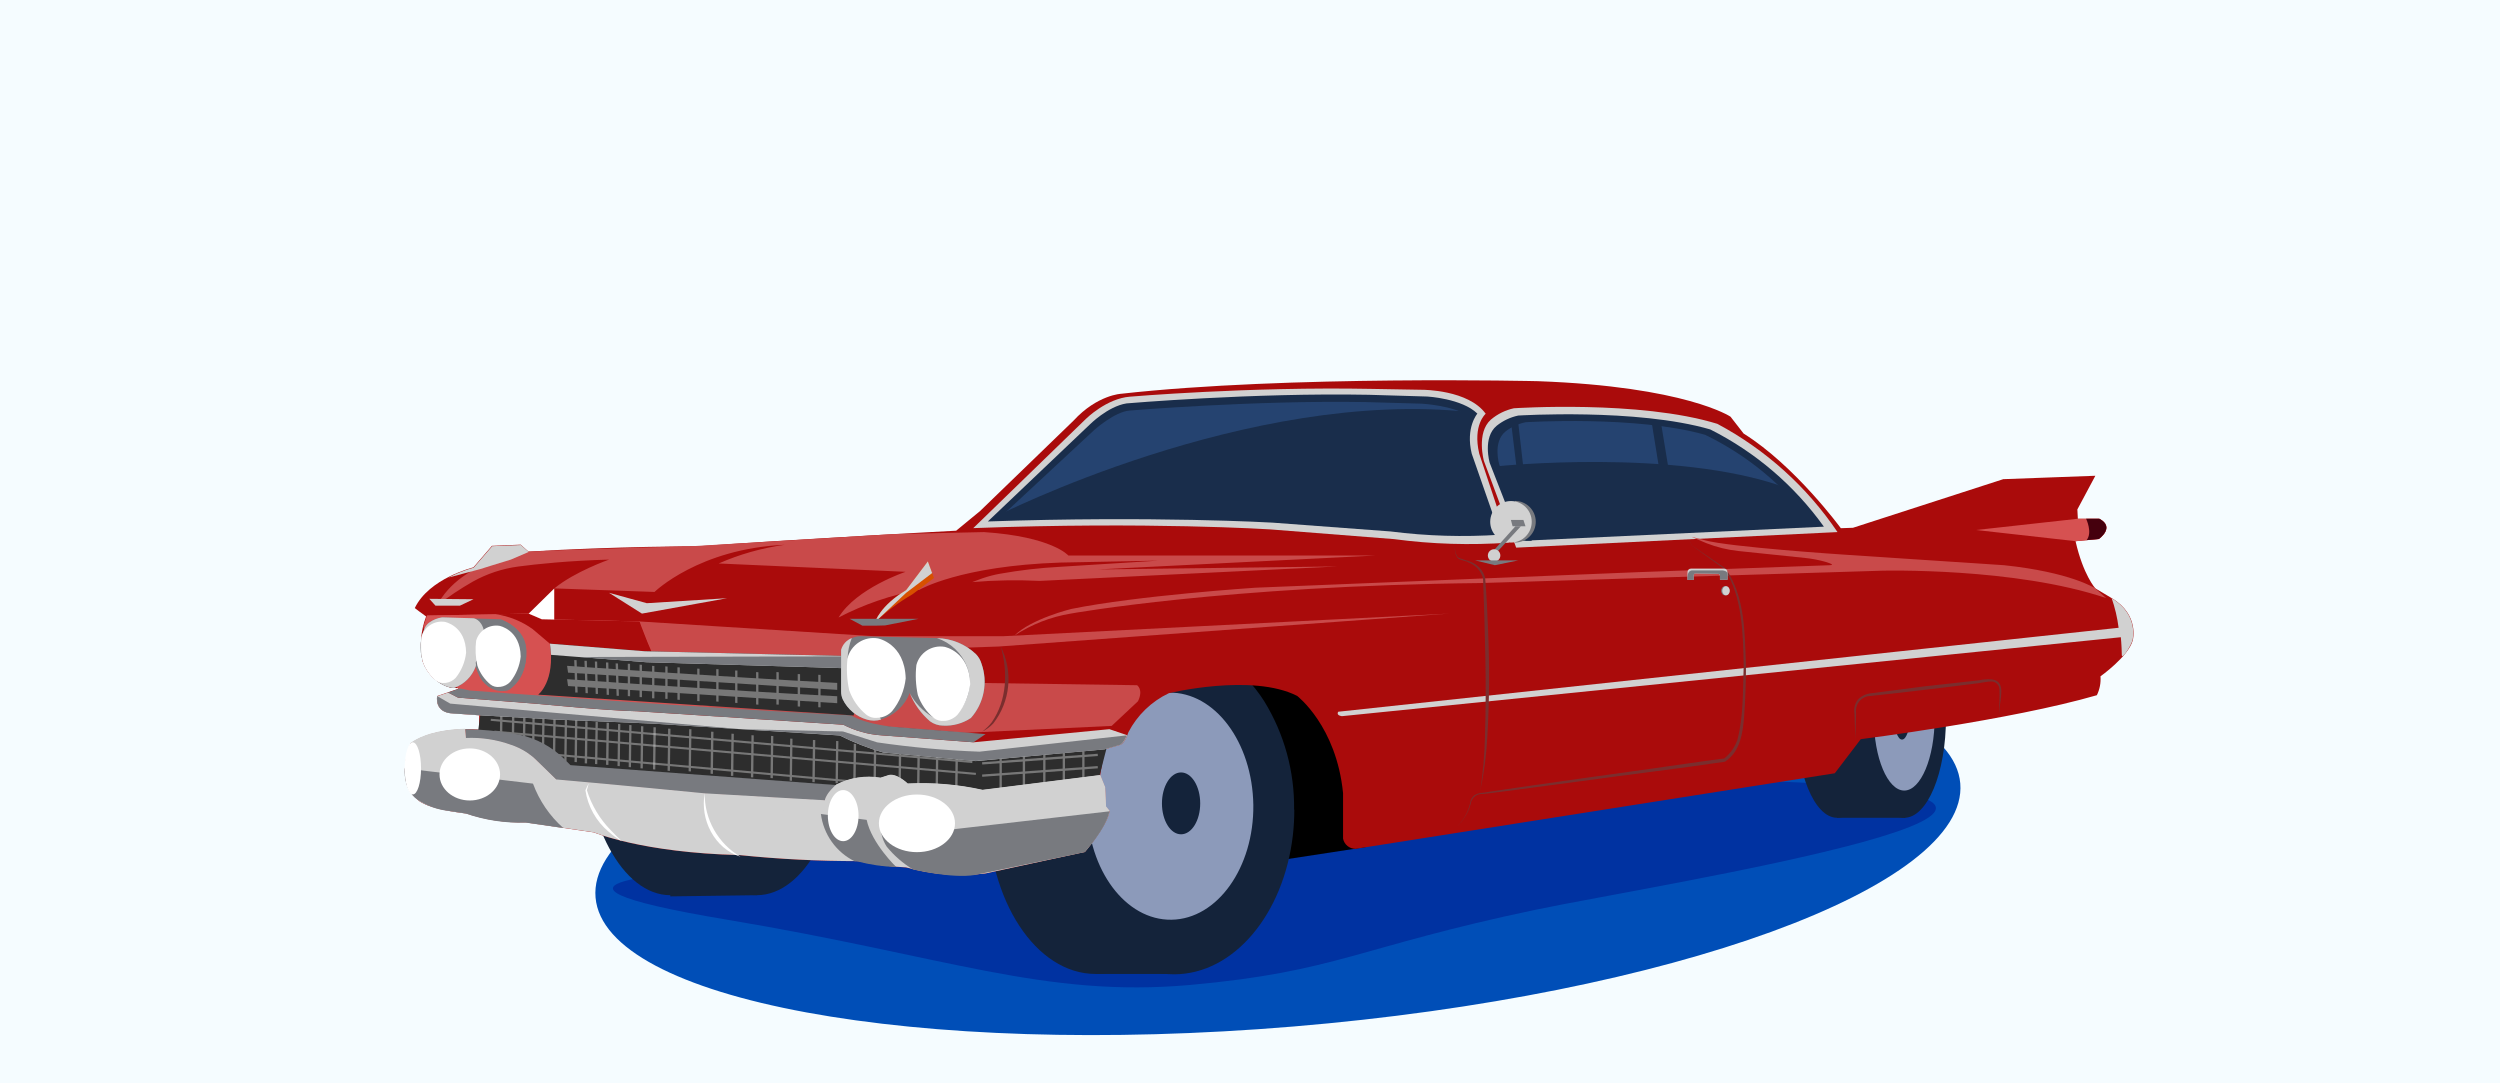 <?xml version="1.0" encoding="UTF-8"?> <svg xmlns="http://www.w3.org/2000/svg" width="360" height="156" viewBox="0 0 360 156" fill="none"><rect x="0" y="0" width="360" height="156" fill="#333333" stroke="none"/><g clip-path="url(#clip0_4002_3265)"><path d="M360 0H0V156H360V0Z" fill="#F5FCFF"></path><path d="M186.22 147.82C240.5 143.3 283.51 127.64 282.28 112.82C281.05 98 236 89.73 181.76 94.25C127.52 98.77 84.48 114.43 85.76 129.25C87.04 144.07 131.94 152.34 186.22 147.82Z" fill="#004EB7"></path><path d="M162.87 110.09C151.82 111.42 109.15 123.84 104.71 124.85C100.27 125.86 70.03 126.65 104.71 132.44C136.33 137.72 150.36 143.72 171.4 141.83C192.44 139.94 195.55 136.38 221.14 131C237.92 127.48 319.23 114.7 253.49 112.44C231.56 111.69 225.49 110.98 203.28 112.15C189.775 112.851 176.234 112.161 162.87 110.09Z" fill="#0032A1"></path><path d="M169.59 126.13L196.72 121.97L198.02 90.86L153.98 90.1L149.75 110.31L169.59 126.13Z" fill="black"></path><path d="M258.63 104.22L270.46 103.34C270.46 111.34 267.81 117.76 264.54 117.76C261.27 117.76 258.62 111.3 258.62 103.34C258.62 95.38 261.27 88.92 264.54 88.92C267.81 88.92 270.46 95.38 270.46 103.34" fill="#14233A"></path><path d="M274.38 88.92H264.54V117.76H274.38V88.92Z" fill="#14233A"></path><path d="M280.22 103.34C280.22 111.34 277.53 117.76 274.22 117.76C270.91 117.76 268.22 111.3 268.22 103.34C268.22 95.38 270.92 88.92 274.22 88.92C277.52 88.92 280.22 95.38 280.22 103.34Z" fill="#14233A"></path><path d="M278.59 103.34C278.59 109.14 276.59 113.84 274.21 113.84C271.83 113.84 269.83 109.14 269.83 103.34C269.83 97.54 271.83 92.84 274.21 92.84C276.59 92.84 278.59 97.54 278.59 103.34Z" fill="#8C9ABA"></path><path d="M275 103.34C275 105.09 274.5 106.5 273.89 106.5C273.28 106.5 272.77 105.09 272.77 103.34C272.77 101.59 273.27 100.17 273.89 100.17C274.51 100.17 275 101.59 275 103.34Z" fill="#14233A"></path><path d="M173.29 116.56C173.29 129.65 166.34 140.25 157.76 140.25C149.18 140.25 142.24 129.65 142.24 116.56C142.24 103.47 149.19 92.87 157.76 92.87C166.33 92.87 173.29 103.48 173.29 116.56Z" fill="#14233A"></path><path d="M169.06 92.87H157.77V140.25H169.06V92.87Z" fill="#14233A"></path><path d="M186.38 116.56C186.382 117.81 186.312 119.058 186.17 120.3C184.86 131.61 177.69 140.3 169.05 140.3C159.48 140.3 151.72 129.7 151.72 116.61C151.72 103.52 159.48 92.92 169.05 92.92C174.24 92.92 178.9 96.04 182.05 100.98C184.936 105.677 186.428 111.098 186.35 116.61" fill="#14233A"></path><path d="M180.48 115.91C180.58 124.91 175.31 132.34 168.7 132.44C162.09 132.54 156.7 125.3 156.56 116.27C156.42 107.24 161.73 99.84 168.34 99.74C174.95 99.64 180.34 106.88 180.48 115.91Z" fill="#8C9ABA"></path><path d="M172.83 115.69C172.83 118.15 171.6 120.14 170.07 120.14C168.54 120.14 167.32 118.14 167.32 115.69C167.32 113.24 168.55 111.23 170.07 111.23C171.59 111.23 172.83 113.23 172.83 115.69Z" fill="#14233A"></path><path d="M121.43 105.78C121.43 118.56 115.85 128.91 108.97 128.91C102.09 128.91 96.52 118.56 96.52 105.78C96.52 93 102.09 82.65 109 82.65C115.91 82.65 121.43 93 121.43 105.78Z" fill="#14233A"></path><path d="M109 105.78C109 118.56 103.43 128.91 96.54 128.91C89.65 128.91 84.09 118.56 84.09 105.78C84.09 93 89.66 82.65 96.54 82.65C103.42 82.65 109 93 109 105.78Z" fill="#14233A"></path><path d="M96.52 129.08L108.97 128.91V82.65H96.52V129.08Z" fill="#14233A"></path><path d="M69 103V105.07C69 105.07 62.74 104.49 59.12 107.07C59.12 107.07 56.73 112.49 60.12 115.14C60.12 115.14 61.03 116.43 67.12 117.14C69.889 118.054 72.794 118.491 75.71 118.43L85.54 119.87C85.54 119.87 92.43 122.8 106.47 123.14C112.168 123.723 117.892 124.014 123.62 124.01C125.869 124.51 128.158 124.811 130.46 124.91C134.171 125.957 138.053 126.256 141.88 125.79L156.22 122.69C156.22 122.69 159.46 118.88 159.78 116.81L159.26 116.17L159.13 113.39L158.42 111.64L159.07 107.9L161.33 107.25C161.33 107.25 161.98 107.06 162.49 105.44C163.765 102.982 165.809 101.009 168.31 99.82C168.31 99.82 180.31 96.91 186.79 100.21C186.79 100.21 192.45 104.54 193.4 114.21V120.76C193.482 121.178 193.708 121.554 194.039 121.823C194.369 122.092 194.784 122.236 195.21 122.23L264.21 111.35L267.95 106.44C267.95 106.44 289.47 103.73 301.95 100.11C302.362 99.266 302.542 98.327 302.47 97.39C302.47 97.39 306.47 94.55 307.12 92.22C307.12 92.22 308.12 88.54 304.12 86.15L301.73 84.73C301.73 84.73 299.98 82.79 298.88 77.94L302.24 77.62C302.24 77.62 304.64 75.94 302.31 74.71H299.21L299.14 73.36L301.73 68.51L288.47 69L266.83 76L265.08 76.06C265.08 76.06 258.49 67.06 251.08 62.43L249.19 60C249.19 60 242.75 55.67 221.47 54.89C221.47 54.89 185.37 54.03 161.47 56.7C161.47 56.7 158.02 56.84 154.58 60.58L141.14 73.58L137.69 76.42C137.69 76.42 116.33 77.54 100.56 78.66C100.56 78.66 88.85 78.66 76.1 79.43L74.98 78.43L70.84 78.6L68.17 81.7C68.17 81.7 61.79 83.26 59.73 87.56C59.73 87.56 60.73 88.34 61.36 88.77C60.578 90.831 60.401 93.072 60.85 95.23C61.165 96.135 61.693 96.952 62.389 97.611C63.085 98.271 63.929 98.754 64.85 99.02L66.23 99.11L62.95 100.23C62.95 100.23 62.44 102.64 65.28 102.73L69 103Z" fill="#AA0B0B"></path><path d="M69.23 102.44L104.71 104.4L121.96 105.65L127.56 107.97L140.65 109.02L159.56 106.9L158.09 112.64L141.17 114.22L130.66 113.19L124.33 112.06L120.02 113.62L81.66 110.65L76.95 107.61L71.39 105.87L68.84 105.36L69.23 102.44Z" fill="#2D2D2D"></path><path d="M298.87 77.93L302.23 77.61C302.23 77.61 304.63 75.93 302.3 74.7H299.2L284.57 76.32L298.87 77.93Z" fill="#D65151"></path><path d="M300.47 77.78L302.23 77.61C302.23 77.61 304.63 75.93 302.3 74.7H300.4C300.4 74.7 301.36 76.69 300.47 77.78Z" fill="#45000D"></path><path d="M305.54 94.32C305.54 95.07 306.86 93.01 307.08 92.21C307.08 92.21 308.08 88.53 304.08 86.14C304.561 87.521 304.897 88.949 305.08 90.4L192.71 102.49C192.71 102.49 192.32 103 193.23 103.13L305.4 91.76C305.4 91.76 305.52 92.93 305.54 94.32Z" fill="#D1D1D1"></path><path d="M218.33 78.86L213.68 66.37C213.68 66.37 212.56 62.32 214.68 60.43C215.636 59.62 216.776 59.057 218 58.79C218 58.79 236.09 57.58 247.29 61.03C254.246 64.735 260.19 70.088 264.6 76.62L218.33 78.86Z" fill="#D1D1D1"></path><path d="M218.91 77.89L214.52 66.66C214.52 66.66 213.46 63.02 215.52 61.31C216.425 60.585 217.486 60.082 218.62 59.84C218.62 59.84 235.7 58.76 246.28 61.84C252.786 65.114 258.4 69.918 262.64 75.84L218.91 77.89Z" fill="#192D4B"></path><path d="M220 77L215.9 66.92C215.9 66.92 214.9 63.65 216.81 62.12C217.659 61.464 218.648 61.013 219.7 60.8C219.7 60.8 235.65 59.8 245.53 62.61C251.554 65.52 256.791 69.835 260.8 75.19L220 77Z" fill="#254370"></path><path d="M162.72 57.12C162.72 57.12 179.86 55.66 197.44 56L204.89 56.13C204.89 56.13 211.46 56.13 213.94 59.58C213.94 59.58 212.04 61.19 213.01 65.33L217.27 78.14C211.747 78.534 206.198 78.363 200.71 77.63L182.87 76.23C182.87 76.23 165.3 75.1 140.15 76.05L156.38 60.31C156.38 60.31 159.35 57.37 162.72 57.12Z" fill="#D1D1D1"></path><path d="M162.22 58.09C162.22 58.09 180.41 56.53 197.12 56.85L205.53 57.1C205.53 57.1 210.53 57.38 212.74 59.56C212.74 59.56 211.01 61.56 211.93 65.33L216 77C210.747 77.353 205.472 77.196 200.25 76.53L183.25 75.26C183.25 75.26 166.14 74.26 142.25 75.09L156.9 61.16C156.9 61.16 159.51 58.52 162.22 58.09Z" fill="#192D4B"></path><path d="M162.66 59.12C162.66 59.12 180.66 57.62 196.66 57.9L204.73 58.13C204.73 58.13 209.3 58.38 211.44 59.91C210.983 60.755 210.698 61.683 210.602 62.639C210.505 63.595 210.6 64.561 210.88 65.48L214.46 75.89C209.521 76.211 204.563 76.07 199.65 75.47L183.4 74.34C183.4 74.34 167.54 73.22 144.58 73.99L157.58 61.91C157.58 61.91 160.5 59.29 162.66 59.12Z" fill="#254370"></path><path d="M94.1 104.72L94.03 110.79L94.36 110.81L94.44 104.74L94.1 104.72Z" fill="#777777"></path><g opacity="0.45"><path d="M120.4 106.7L120.32 112.77L120.65 112.79L120.73 106.72L120.4 106.7Z" fill="#D1D1D1"></path><path d="M122.94 107.11L122.86 113.17L123.2 113.19L123.28 107.13L122.94 107.11Z" fill="#D1D1D1"></path><path d="M125.85 107.54L125.77 113.6L126.11 113.62L126.18 107.56L125.85 107.54Z" fill="#D1D1D1"></path><path d="M129.44 108.05L129.37 114.11L129.7 114.13L129.78 108.06L129.44 108.05Z" fill="#D1D1D1"></path><path d="M132.12 108.4L132.04 114.46L132.38 114.48L132.46 108.42L132.12 108.4Z" fill="#D1D1D1"></path><path d="M134.79 108.4L134.71 114.46L135.05 114.48L135.12 108.42L134.79 108.4Z" fill="#D1D1D1"></path><path d="M137.6 108.91L137.52 114.97L137.86 114.99L137.94 108.93L137.6 108.91Z" fill="#D1D1D1"></path><path d="M143.93 109.02V113.77L144.26 113.79V109.03L143.93 109.02Z" fill="#D1D1D1"></path><path d="M147.28 108.7L147.27 113.45L147.61 113.47V108.72L147.28 108.7Z" fill="#D1D1D1"></path><path d="M150.22 108.54L150.21 113.29L150.55 113.31V108.56L150.22 108.54Z" fill="#D1D1D1"></path><path d="M153.03 108.4L153.02 113.15L153.36 113.17V108.42L153.03 108.4Z" fill="#D1D1D1"></path><path d="M155.84 108.19V112.95L156.17 112.97V108.21L155.84 108.19Z" fill="#D1D1D1"></path><path d="M158.07 108.54L141.42 109.76L141.44 110.09L158.09 108.87L158.07 108.54Z" fill="#D1D1D1"></path><path d="M158.07 110.31L141.42 111.53L141.44 111.86L158.09 110.64L158.07 110.31Z" fill="#D1D1D1"></path><path d="M117.06 106.55L116.98 112.62L117.32 112.64L117.4 106.57L117.06 106.55Z" fill="#D1D1D1"></path><path d="M113.79 106.36L113.71 112.42L114.04 112.44L114.12 106.38L113.79 106.36Z" fill="#D1D1D1"></path><path d="M111.03 105.97L110.95 112.04L111.29 112.06L111.36 105.99L111.03 105.97Z" fill="#D1D1D1"></path><path d="M108.21 105.87L108.13 111.93L108.47 111.95L108.54 105.89L108.21 105.87Z" fill="#D1D1D1"></path><path d="M105.33 105.65L105.25 111.72L105.59 111.73L105.67 105.67L105.33 105.65Z" fill="#D1D1D1"></path><path d="M102.4 105.36L102.32 111.42L102.66 111.44L102.74 105.38L102.4 105.36Z" fill="#D1D1D1"></path><path d="M99.24 105L99.16 111.07L99.49 111.09L99.57 105.02L99.24 105Z" fill="#D1D1D1"></path><path d="M96.21 104.92L96.13 110.99L96.47 111.01L96.55 104.94L96.21 104.92Z" fill="#D1D1D1"></path><path d="M92.31 104.57L92.23 110.64L92.56 110.65L92.64 104.59L92.31 104.57Z" fill="#D1D1D1"></path><path d="M90.61 104.4L90.53 110.46L90.86 110.48L90.94 104.42L90.61 104.4Z" fill="#D1D1D1"></path><path d="M89 104.25L88.92 110.31L89.25 110.33L89.33 104.27L89 104.25Z" fill="#D1D1D1"></path><path d="M87.35 104.07L87.27 110.13L87.61 110.15L87.69 104.09L87.35 104.07Z" fill="#D1D1D1"></path><path d="M85.76 103.96L85.68 110.02L86.01 110.04L86.09 103.98L85.76 103.96Z" fill="#D1D1D1"></path><path d="M84.28 103.86L84.2 109.92L84.54 109.94L84.61 103.88L84.28 103.86Z" fill="#D1D1D1"></path><path d="M82.81 103.66L82.73 109.73L83.07 109.75L83.14 103.68L82.81 103.66Z" fill="#D1D1D1"></path><path d="M81.33 103.51L81.25 109.58L81.58 109.59L81.66 103.53L81.33 103.51Z" fill="#D1D1D1"></path><path d="M79.68 103.51L79.6 109.58L79.94 109.59L80.02 103.53L79.68 103.51Z" fill="#D1D1D1"></path><path d="M78.09 103.36L78.01 109.43L78.34 109.44L78.42 103.38L78.09 103.36Z" fill="#D1D1D1"></path><path d="M76.67 103.36L76.59 109.43L76.92 109.44L77 103.38L76.67 103.36Z" fill="#D1D1D1"></path><path d="M75.33 103.36L75.25 109.43L75.59 109.44L75.67 103.38L75.33 103.36Z" fill="#D1D1D1"></path><path d="M73.73 103.21L73.66 109.28L73.99 109.3L74.07 103.23L73.73 103.21Z" fill="#D1D1D1"></path><path d="M72.02 103.02L71.94 109.08L72.28 109.1L72.36 103.03L72.02 103.02Z" fill="#D1D1D1"></path><path d="M140.03 109.582L70.686 103.503L70.659 103.802L140.003 109.881L140.03 109.582Z" fill="#D1D1D1"></path><path d="M140.539 111.29L71.195 105.211L71.169 105.51L140.513 111.589L140.539 111.29Z" fill="#D1D1D1"></path><path d="M140.784 114.009L71.174 107.745L71.147 108.045L140.757 114.309L140.784 114.009Z" fill="#D1D1D1"></path></g><path d="M67 105C64.85 105 61.44 105.4 59.12 107.06C59.12 107.06 56.73 112.48 60.12 115.13C60.12 115.13 61.03 116.42 67.12 117.13C69.889 118.044 72.794 118.481 75.71 118.42L85.54 119.86C85.54 119.86 92.43 122.79 106.47 123.13C112.168 123.713 117.892 124.004 123.62 124C125.869 124.5 128.158 124.801 130.46 124.9C134.171 125.947 138.053 126.246 141.88 125.78L156.22 122.68C156.22 122.68 159.46 118.87 159.78 116.8L159.26 116.16L159.13 113.38L158.42 111.63L141.48 113.77C137.945 112.979 134.318 112.673 130.7 112.86C130.7 112.86 128.96 111.18 127.79 111.7L126.79 112.02C124.608 111.651 122.365 112.002 120.4 113.02C120.4 113.02 118.91 114.31 118.78 115.28L101.47 114.28C101.47 114.28 87.64 112.93 80.08 112.28L77.49 109.76C76.416 108.641 75.089 107.797 73.62 107.3C71.525 106.535 69.298 106.195 67.07 106.3L67 105Z" fill="#D1D1D1"></path><path d="M67 105L67.11 106.33C69.338 106.225 71.565 106.565 73.66 107.33C75.131 107.829 76.462 108.672 77.54 109.79L80.12 112.31C87.68 112.96 101.51 114.31 101.51 114.31L118.82 115.31C118.95 114.31 120.44 113.05 120.44 113.05L82.14 110.18C81.633 109.64 81.099 109.126 80.54 108.64C78.648 107.031 76.339 105.991 73.88 105.64C71.607 105.248 69.306 105.034 67 105Z" fill="#787A7F"></path><path d="M59.09 107C61.41 105.34 64.82 105 66.97 104.94L67.08 106.27C69.308 106.168 71.534 106.508 73.63 107.27C75.099 107.761 76.427 108.602 77.5 109.72L80.09 112.24C87.65 112.89 101.48 114.24 101.48 114.24L118.79 115.24C118.92 114.24 120.41 112.98 120.41 112.98C122.375 111.962 124.618 111.611 126.8 111.98L127.8 111.66C128.97 111.14 130.71 112.82 130.71 112.82C134.328 112.639 137.954 112.945 141.49 113.73L158.43 111.6L159.14 113.34L159.27 116.12L159.79 116.77L137.79 119.22L126.55 118.32L126.16 115.48L125.38 114.48C125.036 115.634 124.841 116.827 124.8 118.03L118.21 117.19C118.21 117.19 101.54 115.9 79.89 113.32L72.74 112.32L63 111.18L60.6 110.86L59.09 107Z" fill="#D1D1D1"></path><path d="M81.12 119.24C79.157 117.5 77.656 115.301 76.75 112.84L58.28 110.65C58.28 110.65 57.95 113.65 60.12 115.15C61.414 116.022 62.899 116.571 64.45 116.75L67.1 117.16C69.86 118.115 72.772 118.552 75.69 118.45L81.12 119.24Z" fill="#787A7F"></path><path d="M59.45 114.4C60.102 114.4 60.63 112.721 60.63 110.65C60.63 108.579 60.102 106.9 59.45 106.9C58.798 106.9 58.27 108.579 58.27 110.65C58.27 112.721 58.798 114.4 59.45 114.4Z" fill="white"></path><path d="M67.65 115.27C70.058 115.27 72.01 113.591 72.01 111.52C72.01 109.449 70.058 107.77 67.65 107.77C65.242 107.77 63.29 109.449 63.29 111.52C63.29 113.591 65.242 115.27 67.65 115.27Z" fill="white"></path><path d="M118.21 117.22C118.395 118.669 118.937 120.05 119.787 121.239C120.637 122.427 121.768 123.386 123.08 124.03H123.44C125.275 124.522 127.161 124.797 129.06 124.85C129.06 124.85 125.51 121.45 124.8 118.06L118.21 117.22Z" fill="#787A7F"></path><path d="M121.42 121.13C122.641 121.13 123.63 119.482 123.63 117.45C123.63 115.418 122.641 113.77 121.42 113.77C120.199 113.77 119.21 115.418 119.21 117.45C119.21 119.482 120.199 121.13 121.42 121.13Z" fill="white"></path><path d="M126.89 118.27C126.703 119.544 126.987 120.842 127.69 121.92C128.753 123.221 130.032 124.331 131.47 125.2C131.47 125.2 137.11 126.55 140.35 126L156.2 122.71C156.2 122.71 159.33 119.26 159.76 116.83L135.4 119.63L126.89 118.27Z" fill="#787A7F"></path><path d="M132.04 122.71C135.067 122.71 137.52 120.852 137.52 118.56C137.52 116.268 135.067 114.41 132.04 114.41C129.013 114.41 126.56 116.268 126.56 118.56C126.56 120.852 129.013 122.71 132.04 122.71Z" fill="white"></path><path d="M61.47 88.64L76.13 88.36L78.01 89.17L92.1 89.49L125.77 91.61H144.53L208.63 88.36L143.8 93.1L136.65 93.34L140.65 98.34L163.74 98.67C163.74 98.67 164.69 99.3 163.87 100.98L160.08 104.53L138.95 105.53L103.21 102.68L72.36 100.61L66.65 99.87L61.65 94.56L61 90.22L61.47 88.64Z" fill="#C94A4A"></path><path d="M103.21 102.63L72.36 100.56L66.65 99.82L61.65 94.51L61 90.22L61.52 88.64L76.18 88.36L78.06 89.17L92.15 89.49C92.15 89.49 94.05 94.87 95.34 96.55L103.21 102.63Z" fill="#D65151"></path><path d="M95.29 96.55C94 94.87 92.1 89.49 92.1 89.49L78 89.17L76.12 88.36L71.38 88.45C73.3 88.723 75.126 89.457 76.7 90.59L79.18 92.69L95.29 96.55Z" fill="#AA0B0B"></path><path d="M61.79 89.68C62.343 89.279 62.984 89.019 63.66 88.92L72.02 89.17C72.02 89.17 75.24 90.17 75.73 93.06C75.73 93.06 76.42 97.25 73.22 99.37C73.22 99.37 70.07 100.6 68.49 96.02C68.228 96.727 67.814 97.368 67.276 97.897C66.739 98.426 66.091 98.83 65.38 99.08C65.38 99.08 62.91 99.08 61.2 96C60.789 95.145 60.57 94.21 60.56 93.262C60.55 92.313 60.748 91.374 61.14 90.51C61.279 90.18 61.503 89.894 61.79 89.68Z" fill="#787A7F"></path><path d="M68.49 96C68.228 96.707 67.814 97.348 67.276 97.877C66.739 98.406 66.091 98.81 65.38 99.06C65.38 99.06 62.91 99.06 61.2 95.98C60.789 95.125 60.57 94.19 60.56 93.242C60.55 92.293 60.748 91.354 61.14 90.49C61.279 90.16 61.503 89.874 61.79 89.66C62.343 89.26 62.984 88.999 63.66 88.9L68.18 89.03C68.18 89.03 69.32 89.15 69.69 90.84L68.49 96Z" fill="#D1D1D1"></path><path d="M68.51 95.49C69.12 100.22 73.22 99.37 73.22 99.37C76.42 97.25 75.73 93.06 75.73 93.06C75.24 90.15 72 89.17 72 89.17C72.809 89.901 73.518 90.734 74.11 91.65L68.65 95.15C68.6 95.19 68.561 95.243 68.536 95.302C68.512 95.361 68.503 95.426 68.51 95.49Z" fill="#787A7F"></path><path d="M70.62 98.56C69.756 97.846 69.106 96.909 68.74 95.85C68.477 94.679 68.416 93.472 68.56 92.28C68.757 91.57 69.209 90.958 69.828 90.559C70.448 90.161 71.192 90.005 71.92 90.12C71.92 90.12 74.92 90.66 74.98 94.55C74.837 95.878 74.316 97.138 73.48 98.18C73.097 98.586 72.584 98.844 72.03 98.91H71.93C71.699 98.944 71.464 98.931 71.239 98.87C71.013 98.81 70.803 98.705 70.62 98.56Z" fill="white"></path><path d="M62.76 98C61.897 97.282 61.247 96.341 60.88 95.28C60.622 94.108 60.561 92.902 60.7 91.71C60.897 91 61.349 90.388 61.968 89.99C62.588 89.591 63.332 89.435 64.06 89.55C64.06 89.55 67.06 90.09 67.12 93.98C66.977 95.308 66.456 96.568 65.62 97.61C65.237 98.016 64.724 98.274 64.17 98.34H64.07C63.84 98.374 63.606 98.361 63.381 98.303C63.156 98.244 62.945 98.141 62.76 98Z" fill="white"></path><path d="M69 103L65.3 102.75C62.46 102.66 62.97 100.25 62.97 100.25L64.53 99.72L65.97 100.46L77.47 101.36C77.47 101.36 87.68 102.36 91.75 102.42L121.45 104.36C123.163 105.242 125.038 105.763 126.96 105.89L140.21 106.89L159.76 105L162.32 105.87C161.84 107.09 161.32 107.25 161.32 107.25L159.06 107.9L140.5 109.6L127.19 108.37C125.03 107.74 122.932 106.917 120.92 105.91L94 104.2L79.9 103.61L69 103Z" fill="#D1D1D1"></path><path d="M106.65 105L94 104.2L79.9 103.61L69 103L65.3 102.75C62.46 102.66 62.97 100.25 62.97 100.25L64.83 101.32L106.65 105Z" fill="#787A7F"></path><path d="M106.63 105L120.91 105.9C122.918 106.908 125.013 107.731 127.17 108.36L140.48 109.59L159 107.92L161.26 107.27C161.26 107.27 161.79 107.11 162.26 105.89L141.04 108.24C136.109 108.06 131.192 107.612 126.31 106.9L121.38 105.33L106.63 105Z" fill="#787A7F"></path><path d="M122.54 103C122.54 103 124.16 104.16 128.48 104.65L141.92 105.71L140.18 106.89L126.93 105.89C125.008 105.763 123.133 105.242 121.42 104.36L91.72 102.42C87.65 102.36 77.44 101.36 77.44 101.36L65.94 100.46L64.5 99.72L66.22 99.13L67.65 99.43C67.65 99.43 100.44 101.93 122.54 103.01" fill="#787A7F"></path><path d="M79.19 92.69L92.84 93.78L123.64 94.51L122.94 103.03L77.5 100.03C77.5 100.03 80 98.14 79.19 92.69Z" fill="#2D2D2D"></path><path d="M123.49 96.28L123.64 94.51L92.84 93.78L79.19 92.69C79.26 93.15 79.33 93.89 79.35 94.3L93.05 95.36L123.49 96.28Z" fill="#D1D1D1"></path><path d="M123.64 94.51L123.49 96.28L93.05 95.36L83.31 94.61L123.64 94.51Z" fill="#787A7F"></path><g opacity="0.45"><path d="M81.66 95.88C81.66 95.88 104.39 97.5 120.56 98.34V99.34L81.8 96.86L81.66 95.88Z" fill="#D1D1D1"></path><path d="M81.66 97.8C81.66 97.8 104.39 99.42 120.56 100.26V101.26L81.8 98.79L81.66 97.8Z" fill="#D1D1D1"></path><path d="M82.69 95.05L82.84 99.72H83.18L83.03 95.06L82.69 95.05Z" fill="#D1D1D1"></path><path d="M84.16 95.15L84.32 99.81L84.65 99.82L84.5 95.16L84.16 95.15Z" fill="#D1D1D1"></path><path d="M85.66 95.25L85.78 99.92L86.11 99.93L85.99 95.27L85.66 95.25Z" fill="#D1D1D1"></path><path d="M87.26 95.39L87.36 100.05L87.69 100.06L87.6 95.4L87.26 95.39Z" fill="#D1D1D1"></path><path d="M88.65 95.53L88.79 100.19L89.12 100.2L88.99 95.54L88.65 95.53Z" fill="#D1D1D1"></path><path d="M90.4 95.58V100.24L90.73 100.26V95.59L90.4 95.58Z" fill="#D1D1D1"></path><path d="M92.1 95.71V100.38L92.44 100.39V95.73L92.1 95.71Z" fill="#D1D1D1"></path><path d="M93.9 95.88V100.55L94.23 100.56V95.9L93.9 95.88Z" fill="#D1D1D1"></path><path d="M95.8 95.96V100.63L96.13 100.64V95.98L95.8 95.96Z" fill="#D1D1D1"></path><path d="M97.55 96.09V100.76L97.89 100.78V96.11L97.55 96.09Z" fill="#D1D1D1"></path><path d="M100.4 96.28V100.95L100.74 100.97L100.73 96.3L100.4 96.28Z" fill="#D1D1D1"></path><path d="M103.14 96.35V101.02L103.47 101.04V96.37L103.14 96.35Z" fill="#D1D1D1"></path><path d="M105.86 96.55V101.21L106.19 101.23V96.56L105.86 96.55Z" fill="#D1D1D1"></path><path d="M108.88 96.78V101.45L109.21 101.47V96.8L108.88 96.78Z" fill="#D1D1D1"></path><path d="M111.8 96.78V101.45L112.14 101.47V96.8L111.8 96.78Z" fill="#D1D1D1"></path><path d="M114.87 97.06V101.73L115.21 101.75V97.08L114.87 97.06Z" fill="#D1D1D1"></path><path d="M117.83 97.17V101.84L118.16 101.86V97.19L117.83 97.17Z" fill="#D1D1D1"></path></g><path d="M140 83.82C143.236 83.548 146.486 83.491 149.73 83.65L192.61 81.57L158.09 82L198.02 80H153.85C153.85 80 151.55 77.28 141.69 76.62L128.69 76.91L99.59 78.66C99.59 78.66 87.17 78.92 76.15 79.43C76.15 79.43 66.42 80.53 62.93 87.19C64.568 85.925 66.293 84.776 68.09 83.75C70.114 82.622 72.333 81.886 74.63 81.58C77.36 81.22 81.9 80.74 87.71 80.58C87.71 80.58 82.71 82.33 79.83 84.73L94.25 85.24C94.25 85.24 100.64 79 113 78.45C109.722 78.907 106.522 79.812 103.49 81.14L130.41 82.34C130.41 82.34 123.29 84.71 120.75 88.92C124.42 87.016 128.353 85.668 132.42 84.92C132.42 84.92 138.24 81.49 152.7 81.01L166.82 80.73L152.64 81.62C149.739 81.775 146.85 82.109 143.99 82.62C143.131 82.775 142.285 82.996 141.46 83.28L140 83.82Z" fill="#C94A4A"></path><path d="M263.5 81.39L235.94 82.39L180.79 84.63C180.79 84.63 163.79 85.75 154.27 87.69C154.27 87.69 148.48 89.1 146.07 91.53C148.533 89.91 151.31 88.826 154.22 88.35C154.22 88.35 176.51 84.35 213.16 83.96L271 82.18C271 82.18 290.16 81.68 303.3 86.13L301.7 84.71C301.7 84.71 298.14 82.39 288.58 81.39L265.58 79.87C265.58 79.87 249.04 78.79 245.42 77.78L243.6 77.3C243.6 77.3 244.52 77.74 245.73 78.22C247.218 78.805 248.779 79.185 250.37 79.35L259.97 80.35C260.944 80.453 261.907 80.637 262.85 80.9C263.62 81.14 264.19 81.36 263.5 81.39Z" fill="#C94A4A"></path><path d="M209.4 78.73C209.57 79.18 209.61 79.96 209.98 80.28C210.98 80.75 212.07 80.73 213.03 81.73C213.452 82.16 213.743 82.701 213.87 83.29C214.07 85.83 214.2 88.37 214.29 90.92C214.51 96.015 214.47 101.119 214.17 106.21C214.037 108.759 213.703 111.294 213.17 113.79C213.549 111.273 213.77 108.735 213.83 106.19C214.09 98.56 213.83 90.93 213.56 83.31C213.423 82.788 213.164 82.307 212.804 81.905C212.444 81.504 211.994 81.193 211.49 81C210.99 80.71 210.38 80.74 209.92 80.38C209.727 80.159 209.608 79.882 209.58 79.59L209.4 78.76V78.73Z" fill="#7A2E2E"></path><path d="M209.82 119C210.756 118.097 211.406 116.939 211.69 115.67C211.71 115.447 211.774 115.231 211.879 115.034C211.984 114.836 212.127 114.661 212.3 114.52C212.684 114.288 213.122 114.16 213.57 114.15C216.12 113.74 224.98 112.49 227.69 112.1L238 110.66C241.42 110.18 244.85 109.66 248.28 109.22C249.157 108.527 249.816 107.597 250.18 106.54C251.09 103.12 250.96 99.4 251.09 95.87C251 91.22 250.91 86 248.38 82L243.6 78.54L243.18 77.54C243.18 77.54 243.64 78.54 243.62 78.54L248.48 81.87C251.29 85.87 251.25 91.15 251.42 95.87C251.42 98.27 251.34 100.68 251.16 103.08C250.98 105.48 250.62 108.24 248.39 109.69C242.39 110.59 233.8 111.63 227.74 112.48C225 112.84 216.22 114.03 213.59 114.34C213.169 114.286 212.743 114.401 212.406 114.659C212.069 114.918 211.847 115.299 211.79 115.72C211.459 116.994 210.764 118.144 209.79 119.03L209.82 119Z" fill="#7A2E2E"></path><path d="M267.17 106.59L267.04 102.69C266.984 102.35 266.999 102.003 267.083 101.669C267.168 101.335 267.32 101.022 267.53 100.75C268.012 100.244 268.656 99.922 269.35 99.84L277.09 98.84L284.84 97.98C289.53 97.06 287.97 99.98 287.84 103.11C287.84 101.82 287.99 100.49 287.92 99.24C287.905 98.945 287.779 98.667 287.568 98.461C287.356 98.256 287.075 98.137 286.78 98.13C286.2 98.13 285.51 98.3 284.88 98.38C281.02 98.89 273.25 99.81 269.38 100.22C269.074 100.221 268.771 100.288 268.493 100.416C268.215 100.544 267.968 100.731 267.769 100.964C267.569 101.196 267.422 101.469 267.338 101.764C267.254 102.058 267.234 102.367 267.28 102.67L267.16 106.57L267.17 106.59Z" fill="#7A2E2E"></path><path d="M217.57 60.63L219.67 77.88H220.57L218.56 60.31L217.57 60.63Z" fill="#192D4B"></path><path d="M237.81 60.63L240.4 76.67L241.75 76.53L239.17 60.8L237.81 60.63Z" fill="#192D4B"></path><path d="M76.13 79.48L75.01 78.48L70.87 78.65L68.2 81.75C67.335 81.982 66.49 82.28 65.67 82.64L64.53 83.18L69.15 81.95C69.15 81.95 71.93 81.07 73.57 80.58L76.13 79.48Z" fill="#D1D1D1"></path><path d="M87.69 85.36L92.44 88.36L104.71 86.14L93.14 86.86L87.69 85.36Z" fill="#D1D1D1"></path><path d="M126 89.59C126 89.59 126.71 87.24 130.48 84.98L133.61 80.84L134.49 83.23L131.42 85.56C129.466 86.693 127.647 88.045 126 89.59Z" fill="#D75000"></path><path d="M126 89.59C126 89.59 126.71 87.24 130.48 84.98L133.61 80.84L134.23 82.52L130.48 85.37L126 89.59Z" fill="#D1D1D1"></path><path d="M122.35 89.11H132.26L127.46 90.06L125.98 90.1H124.19L122.35 89.11Z" fill="#787A7F"></path><path d="M61.82 86.23L68.18 86.29L66.22 87.22H62.71L61.82 86.23Z" fill="#D1D1D1"></path><path d="M84.78 112.79C84.71 113.07 84.56 113.68 84.51 113.79C85.181 115.952 86.357 117.922 87.94 119.54C88.45 120.1 89.01 120.61 89.56 121.15C88.891 120.763 88.261 120.311 87.68 119.8C85.853 118.284 84.65 116.148 84.3 113.8C84.44 113.457 84.6 113.124 84.78 112.8V112.79Z" fill="white"></path><path d="M101.48 114.22C101.452 116.065 101.913 117.883 102.818 119.491C103.723 121.099 105.038 122.437 106.63 123.37C102.87 122.2 100.77 118 101.48 114.22Z" fill="white"></path><path d="M144.09 93.08C144.989 94.839 145.367 96.818 145.179 98.785C144.991 100.751 144.246 102.623 143.03 104.18C142.573 104.672 142.027 105.073 141.42 105.36C141.945 104.978 142.413 104.524 142.81 104.01C145.01 100.84 145.16 96.7 144.09 93.08Z" fill="#7A2E2E"></path><path d="M76.13 88.36L79.81 84.74V89.21L78.01 89.17L76.13 88.36Z" fill="white"></path><path d="M248.39 85.73C248.688 85.73 248.93 85.434 248.93 85.07C248.93 84.706 248.688 84.41 248.39 84.41C248.092 84.41 247.85 84.706 247.85 85.07C247.85 85.434 248.092 85.73 248.39 85.73Z" fill="#787A7F"></path><path d="M248.55 85.73C248.848 85.73 249.09 85.434 249.09 85.07C249.09 84.706 248.848 84.41 248.55 84.41C248.252 84.41 248.01 84.706 248.01 85.07C248.01 85.434 248.252 85.73 248.55 85.73Z" fill="#D1D1D1"></path><path d="M243 83.51V82.38C242.999 82.314 243.011 82.248 243.035 82.187C243.06 82.126 243.097 82.07 243.143 82.023C243.19 81.977 243.246 81.94 243.307 81.915C243.368 81.891 243.434 81.879 243.5 81.88H248.27C248.335 81.879 248.399 81.89 248.459 81.915C248.519 81.939 248.574 81.975 248.62 82.02C248.665 82.066 248.701 82.121 248.725 82.181C248.75 82.241 248.761 82.305 248.76 82.37V83.48H247.67V82.9C247.665 82.83 247.635 82.764 247.586 82.714C247.536 82.665 247.47 82.635 247.4 82.63L244.16 82.57C244.086 82.57 244.014 82.6 243.962 82.652C243.909 82.704 243.88 82.776 243.88 82.85V83.51H243Z" fill="#D1D1D1"></path><path d="M243 83C243.06 82.15 243.62 82.14 243.62 82.14H247.78C248.046 82.108 248.315 82.161 248.55 82.29C248.619 82.341 248.675 82.407 248.713 82.484C248.751 82.56 248.771 82.644 248.77 82.73V83.48H247.68V82.9C247.675 82.83 247.645 82.764 247.596 82.714C247.546 82.665 247.48 82.635 247.41 82.63L244.17 82.57C244.096 82.57 244.025 82.6 243.972 82.652C243.92 82.704 243.89 82.776 243.89 82.85V83.51H243V82.93" fill="#787A7F"></path><path d="M121.12 93.55V99.55C121.115 99.946 121.197 100.339 121.36 100.7C121.702 101.398 122.186 102.017 122.782 102.517C123.378 103.017 124.073 103.385 124.82 103.6C125.491 103.805 126.209 103.805 126.88 103.6C127.81 103.321 128.664 102.833 129.378 102.175C130.092 101.517 130.647 100.704 131 99.8C131.634 101.365 132.632 102.757 133.91 103.86C134.461 104.265 135.126 104.485 135.81 104.49C137.227 104.563 138.63 104.177 139.81 103.39C140.742 102.343 141.375 101.065 141.644 99.689C141.913 98.314 141.808 96.891 141.34 95.57C141.186 95.054 140.908 94.584 140.53 94.2C139.019 92.749 137.015 91.924 134.92 91.89L123.92 91.61C123.32 91.608 122.735 91.793 122.247 92.142C121.759 92.49 121.393 92.982 121.2 93.55H121.12Z" fill="#787A7F"></path><path d="M126.88 103.62C126.209 103.825 125.491 103.825 124.82 103.62C124.073 103.405 123.378 103.037 122.782 102.537C122.186 102.037 121.702 101.418 121.36 100.72C121.197 100.359 121.115 99.966 121.12 99.57V93.57C121.227 93.188 121.422 92.835 121.689 92.542C121.957 92.248 122.289 92.022 122.66 91.88C122.293 92.798 122.087 93.772 122.05 94.76L126.88 103.62Z" fill="#D1D1D1"></path><path d="M131 99.8C131.634 101.365 132.632 102.757 133.91 103.86C134.461 104.265 135.126 104.485 135.81 104.49C137.227 104.563 138.63 104.177 139.81 103.39C140.741 102.342 141.373 101.064 141.64 99.688C141.908 98.312 141.801 96.89 141.33 95.57C141.183 95.055 140.912 94.585 140.54 94.2C139.021 92.755 137.016 91.931 134.92 91.89C135.9 92.213 136.797 92.75 137.545 93.46C138.294 94.171 138.876 95.038 139.25 96C139.685 97.155 139.773 98.413 139.503 99.617C139.233 100.822 138.617 101.921 137.73 102.78C137.275 103.204 136.7 103.476 136.083 103.558C135.467 103.64 134.84 103.529 134.29 103.24C132.897 102.418 131.759 101.228 131 99.8Z" fill="#D1D1D1"></path><path d="M124.73 102.9C123.608 101.972 122.761 100.754 122.28 99.38C121.947 97.857 121.869 96.289 122.05 94.74C122.296 93.811 122.881 93.007 123.69 92.487C124.498 91.967 125.472 91.768 126.42 91.93C126.42 91.93 130.28 92.64 130.42 97.69C130.235 99.414 129.558 101.049 128.47 102.4C127.976 102.936 127.304 103.273 126.58 103.35H126.46C126.156 103.4 125.845 103.385 125.547 103.308C125.25 103.23 124.971 103.091 124.73 102.9Z" fill="white"></path><path d="M134.45 103.38C133.406 102.51 132.618 101.373 132.17 100.09C131.863 98.668 131.792 97.205 131.96 95.76C132.187 94.899 132.727 94.154 133.474 93.669C134.221 93.185 135.121 92.996 136 93.14C136 93.14 139.61 93.8 139.71 98.51C139.533 100.12 138.902 101.646 137.89 102.91C137.425 103.403 136.803 103.718 136.13 103.8H136C135.448 103.871 134.891 103.72 134.45 103.38Z" fill="white"></path><path d="M143.3 74.41C143.3 74.41 179.77 55.81 211.79 59.35V60.64L211.23 63.34L212.42 68.24L215.63 77H210.69L198 75.78L184.36 74.87L172 74.32L156.14 74.14L143.27 74.41" fill="#192D4B"></path><path d="M215.63 67.14C215.63 67.14 241.12 64.5 256.94 70.14L259.59 72.5L261.64 75.5L249.92 76L223.7 77.3L218.62 77.56L215.63 67.14Z" fill="#192D4B"></path><path d="M218.15 78.13C218.946 78.13 219.709 77.814 220.271 77.251C220.834 76.689 221.15 75.926 221.15 75.13C221.15 74.334 220.834 73.571 220.271 73.009C219.709 72.446 218.946 72.13 218.15 72.13V78.13Z" fill="#787A7F"></path><path d="M217.58 78.13C219.231 78.13 220.57 76.791 220.57 75.14C220.57 73.489 219.231 72.15 217.58 72.15C215.929 72.15 214.59 73.489 214.59 75.14C214.59 76.791 215.929 78.13 217.58 78.13Z" fill="#D1D1D1"></path><path d="M214.84 79.55L218.22 75.78H219.01L215.52 79.55H214.84Z" fill="#787A7F"></path><path d="M217.57 74.87H219.37L219.67 75.78H217.81L217.57 74.87Z" fill="#787A7F"></path><path d="M215.15 80.89C215.647 80.89 216.05 80.487 216.05 79.99C216.05 79.493 215.647 79.09 215.15 79.09C214.653 79.09 214.25 79.493 214.25 79.99C214.25 80.487 214.653 80.89 215.15 80.89Z" fill="#D1D1D1"></path><path d="M212.42 80.7L215.26 81.39L218.62 80.7H212.42Z" fill="#787A7F"></path></g><defs><clipPath id="clip0_4002_3265"><rect width="360" height="156" fill="white"></rect></clipPath></defs></svg> 